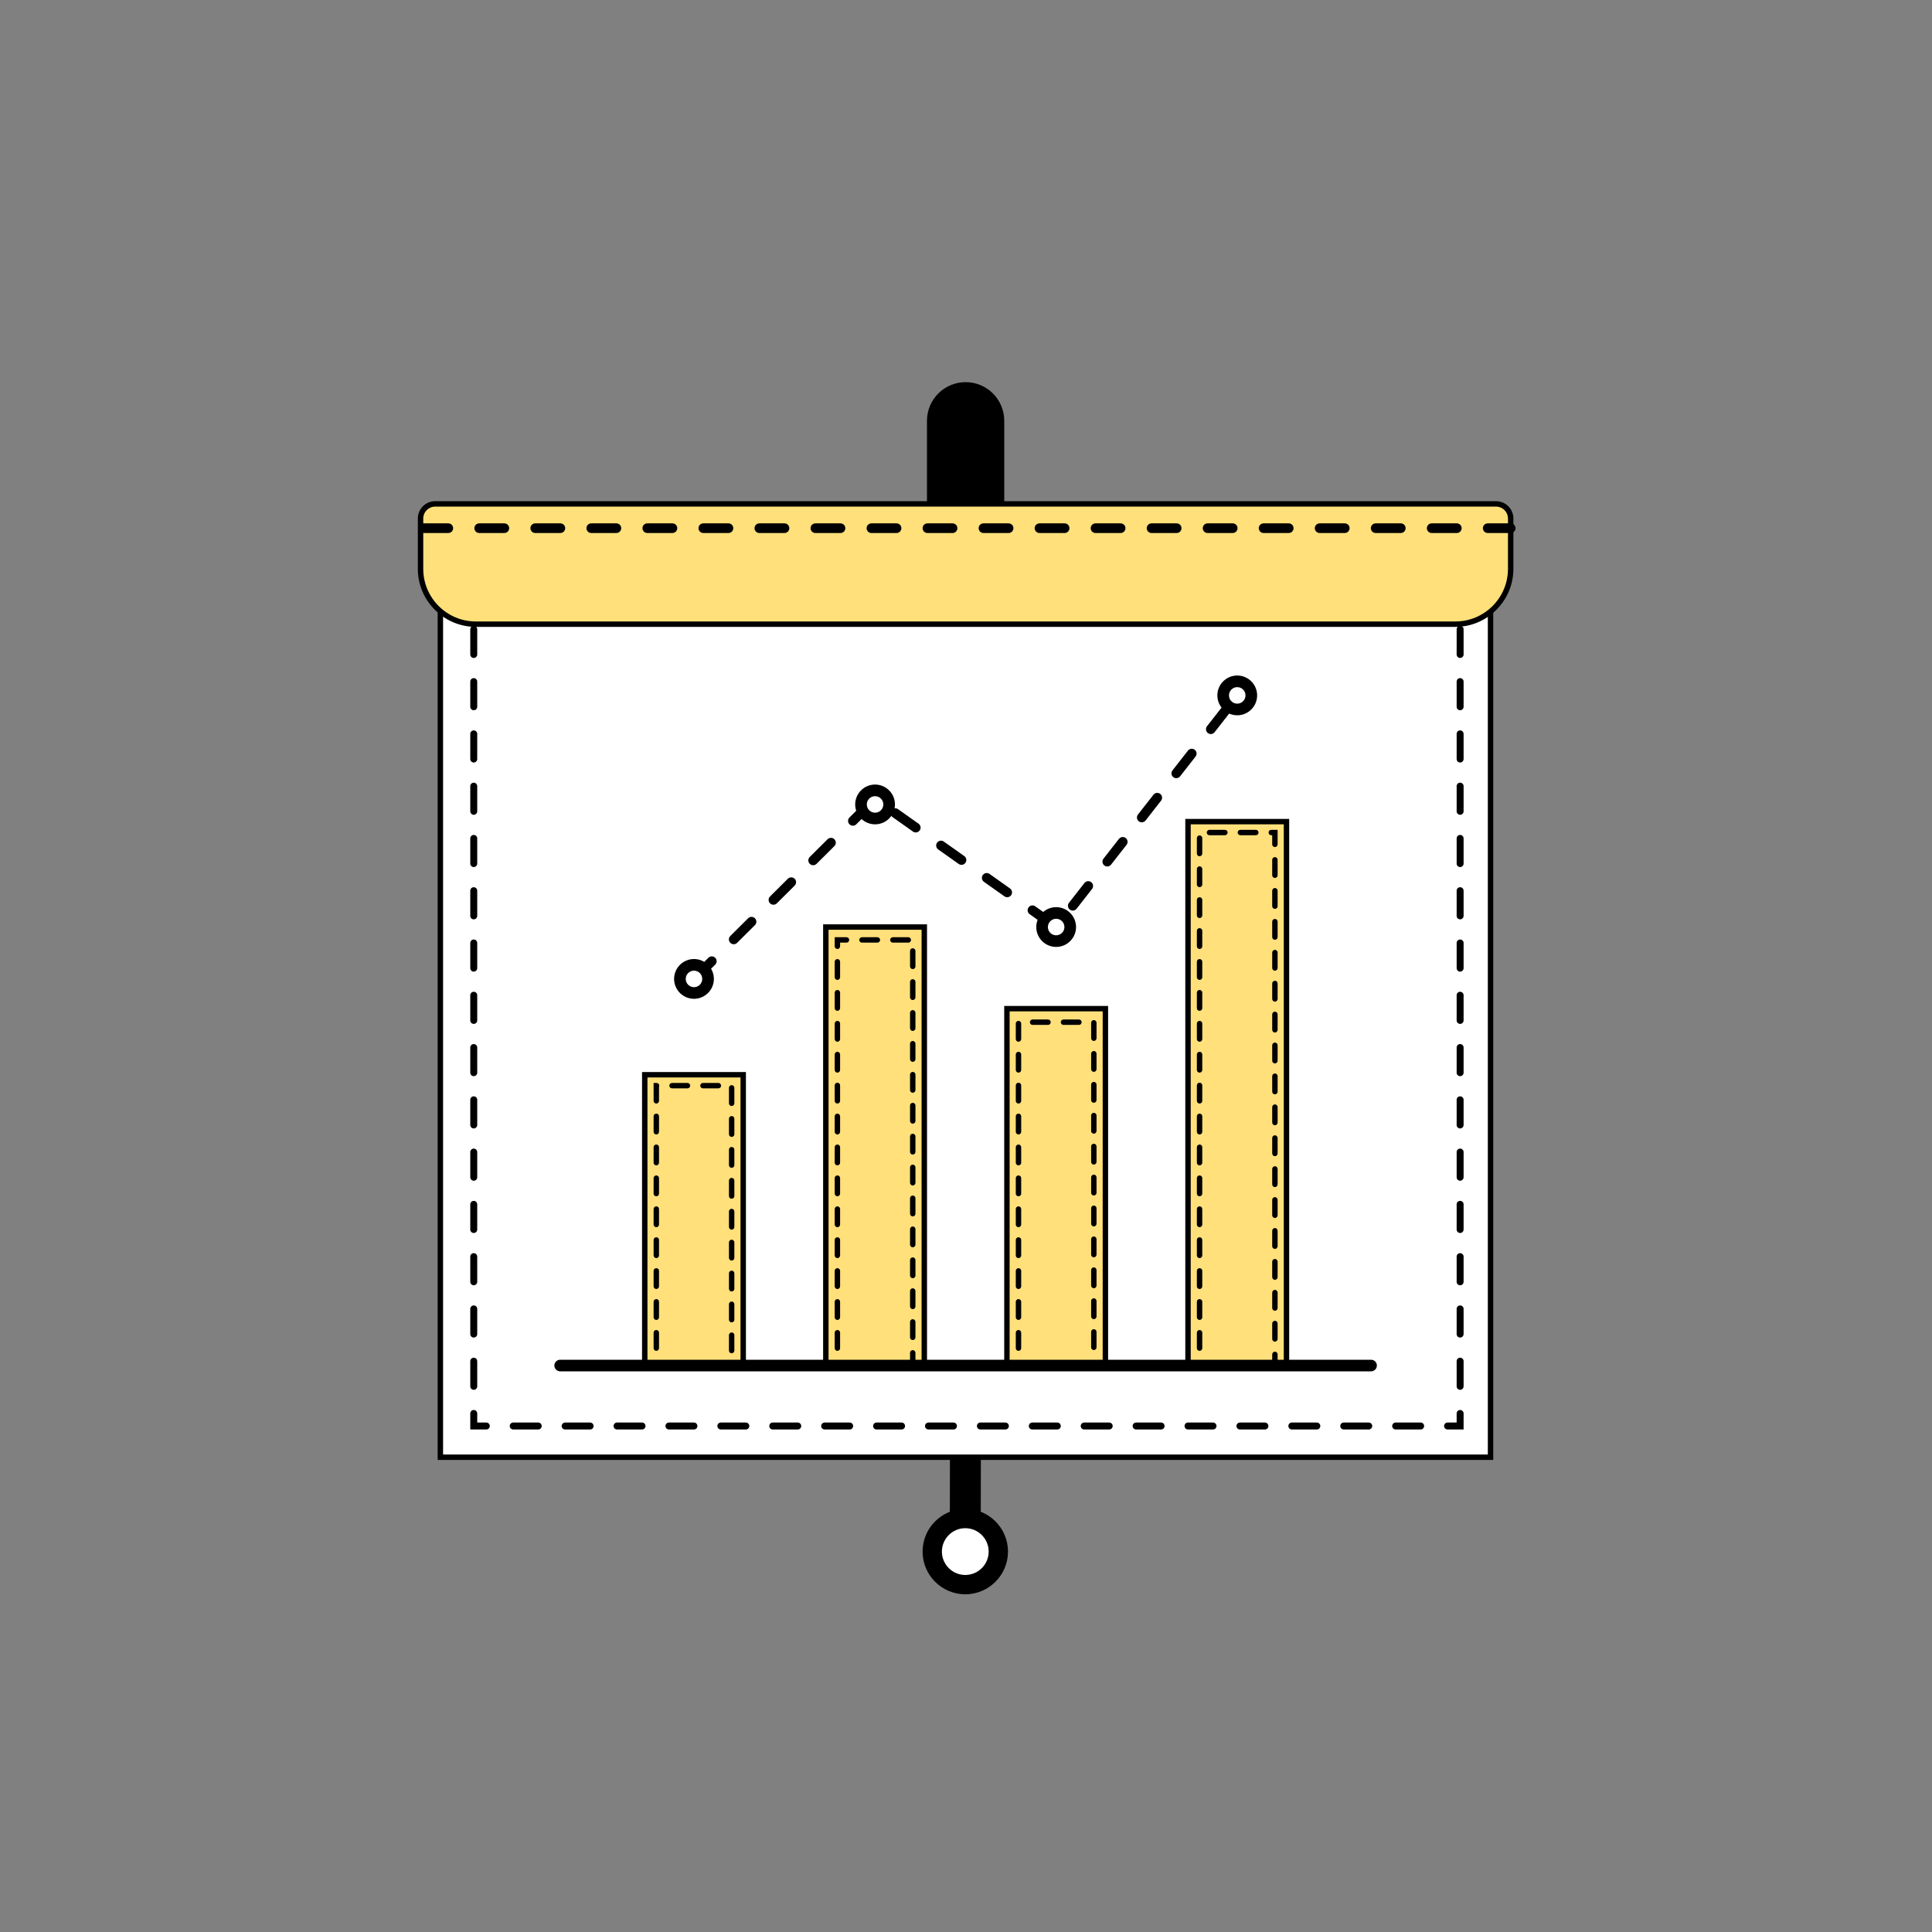 <?xml version="1.0" encoding="utf-8"?>
<!-- Generator: Adobe Illustrator 23.0.3, SVG Export Plug-In . SVG Version: 6.00 Build 0)  -->
<svg version="1.1" id="Layer_1" xmlns="http://www.w3.org/2000/svg" xmlns:xlink="http://www.w3.org/1999/xlink" x="0px" y="0px"
	 viewBox="0 0 5000 5000" style="enable-background:new 0 0 5000 5000;" xml:space="preserve">
<rect x="0" y="0" width="5000" height="5000" fill="#808080" stroke="none"/>
<style type="text/css">
	.st0{fill:#FFFFFF;}
	.st1{fill:#FFE07B;}
</style>
<g>
	<path d="M2498.15,3976.8c-0.02,0-0.05,0-0.07,0c-22.09-0.04-39.97-17.98-39.93-40.07l0.43-246.3c0.04-22.07,17.94-39.93,40-39.93
		c0.02,0,0.05,0,0.07,0c22.09,0.04,39.97,17.98,39.93,40.07l-0.43,246.3C2538.11,3958.94,2520.2,3976.8,2498.15,3976.8z"/>
	<g>
		<rect x="1139.67" y="1462.29" class="st0" width="2717.81" height="2309.03"/>
		<path d="M3864.48,3778.32H1132.67V1455.29h2731.81V3778.32z M1146.67,3764.32h2703.81V1469.29H1146.67V3764.32z"/>
	</g>
	<g>
		<path d="M3787.79,3699.51h-41.5c-4.97,0-9-4.03-9-9s4.03-9,9-9h23.5v-23.5c0-4.97,4.03-9,9-9s9,4.03,9,9V3699.51z"/>
		<path d="M3676.63,3699.51h-64.68c-4.97,0-9-4.03-9-9s4.03-9,9-9h64.68c4.97,0,9,4.03,9,9S3681.6,3699.51,3676.63,3699.51z
			 M3542.29,3699.51h-64.68c-4.97,0-9-4.03-9-9s4.03-9,9-9h64.68c4.97,0,9,4.03,9,9S3547.26,3699.51,3542.29,3699.51z
			 M3407.96,3699.51h-64.68c-4.97,0-9-4.03-9-9s4.03-9,9-9h64.68c4.97,0,9,4.03,9,9S3412.93,3699.51,3407.96,3699.51z
			 M3273.62,3699.51h-64.68c-4.97,0-9-4.03-9-9s4.03-9,9-9h64.68c4.97,0,9,4.03,9,9S3278.59,3699.51,3273.62,3699.51z
			 M3139.28,3699.51h-64.68c-4.97,0-9-4.03-9-9s4.03-9,9-9h64.68c4.97,0,9,4.03,9,9S3144.25,3699.51,3139.28,3699.51z
			 M3004.94,3699.51h-64.68c-4.97,0-9-4.03-9-9s4.03-9,9-9h64.68c4.97,0,9,4.03,9,9S3009.91,3699.51,3004.94,3699.51z
			 M2870.6,3699.51h-64.68c-4.97,0-9-4.03-9-9s4.03-9,9-9h64.68c4.97,0,9,4.03,9,9S2875.58,3699.51,2870.6,3699.51z
			 M2736.27,3699.51h-64.68c-4.97,0-9-4.03-9-9s4.03-9,9-9h64.68c4.97,0,9,4.03,9,9S2741.24,3699.51,2736.27,3699.51z
			 M2601.93,3699.51h-64.68c-4.97,0-9-4.03-9-9s4.03-9,9-9h64.68c4.97,0,9,4.03,9,9S2606.9,3699.51,2601.93,3699.51z
			 M2467.59,3699.51h-64.68c-4.97,0-9-4.03-9-9s4.03-9,9-9h64.68c4.97,0,9,4.03,9,9S2472.56,3699.51,2467.59,3699.51z
			 M2333.26,3699.51h-64.68c-4.97,0-9-4.03-9-9s4.03-9,9-9h64.68c4.97,0,9,4.03,9,9S2338.23,3699.51,2333.26,3699.51z
			 M2198.92,3699.51h-64.68c-4.97,0-9-4.03-9-9s4.03-9,9-9h64.68c4.97,0,9,4.03,9,9S2203.89,3699.51,2198.92,3699.51z
			 M2064.58,3699.51h-64.68c-4.97,0-9-4.03-9-9s4.03-9,9-9h64.68c4.97,0,9,4.03,9,9S2069.55,3699.51,2064.58,3699.51z
			 M1930.24,3699.51h-64.68c-4.97,0-9-4.03-9-9s4.03-9,9-9h64.68c4.97,0,9,4.03,9,9S1935.21,3699.51,1930.24,3699.51z
			 M1795.91,3699.51h-64.68c-4.97,0-9-4.03-9-9s4.03-9,9-9h64.68c4.97,0,9,4.03,9,9S1800.88,3699.51,1795.91,3699.51z
			 M1661.57,3699.51h-64.68c-4.97,0-9-4.03-9-9s4.03-9,9-9h64.68c4.97,0,9,4.03,9,9S1666.54,3699.51,1661.57,3699.51z
			 M1527.23,3699.51h-64.68c-4.97,0-9-4.03-9-9s4.03-9,9-9h64.68c4.97,0,9,4.03,9,9S1532.2,3699.51,1527.23,3699.51z
			 M1392.89,3699.51h-64.68c-4.97,0-9-4.03-9-9s4.03-9,9-9h64.68c4.97,0,9,4.03,9,9S1397.86,3699.51,1392.89,3699.51z"/>
		<path d="M1258.56,3699.51h-41.5v-41.5c0-4.97,4.03-9,9-9s9,4.03,9,9v23.5h23.5c4.97,0,9,4.03,9,9S1263.53,3699.51,1258.56,3699.51
			z"/>
		<path d="M1226.06,3596.86c-4.97,0-9-4.03-9-9v-65.14c0-4.97,4.03-9,9-9s9,4.03,9,9v65.14
			C1235.06,3592.83,1231.03,3596.86,1226.06,3596.86z M1226.06,3461.57c-4.97,0-9-4.03-9-9v-65.14c0-4.97,4.03-9,9-9s9,4.03,9,9
			v65.14C1235.06,3457.54,1231.03,3461.57,1226.06,3461.57z M1226.06,3326.28c-4.97,0-9-4.03-9-9v-65.14c0-4.97,4.03-9,9-9
			s9,4.03,9,9v65.14C1235.06,3322.25,1231.03,3326.28,1226.06,3326.28z M1226.06,3190.99c-4.97,0-9-4.03-9-9v-65.14
			c0-4.97,4.03-9,9-9s9,4.03,9,9v65.14C1235.06,3186.96,1231.03,3190.99,1226.06,3190.99z M1226.06,3055.7c-4.97,0-9-4.03-9-9
			v-65.14c0-4.97,4.03-9,9-9s9,4.03,9,9v65.14C1235.06,3051.67,1231.03,3055.7,1226.06,3055.7z M1226.06,2920.41c-4.97,0-9-4.03-9-9
			v-65.14c0-4.97,4.03-9,9-9s9,4.03,9,9v65.14C1235.06,2916.38,1231.03,2920.41,1226.06,2920.41z M1226.06,2785.12
			c-4.97,0-9-4.03-9-9v-65.14c0-4.97,4.03-9,9-9s9,4.03,9,9v65.14C1235.06,2781.09,1231.03,2785.12,1226.06,2785.12z
			 M1226.06,2649.83c-4.97,0-9-4.03-9-9v-65.14c0-4.97,4.03-9,9-9s9,4.03,9,9v65.14C1235.06,2645.8,1231.03,2649.83,1226.06,2649.83
			z M1226.06,2514.54c-4.97,0-9-4.03-9-9v-65.14c0-4.97,4.03-9,9-9s9,4.03,9,9v65.14
			C1235.06,2510.51,1231.03,2514.54,1226.06,2514.54z M1226.06,2379.25c-4.97,0-9-4.03-9-9v-65.14c0-4.97,4.03-9,9-9s9,4.03,9,9
			v65.14C1235.06,2375.22,1231.03,2379.25,1226.06,2379.25z M1226.06,2243.96c-4.97,0-9-4.03-9-9v-65.14c0-4.97,4.03-9,9-9
			s9,4.03,9,9v65.14C1235.06,2239.93,1231.03,2243.96,1226.06,2243.96z M1226.06,2108.67c-4.97,0-9-4.03-9-9v-65.14
			c0-4.97,4.03-9,9-9s9,4.03,9,9v65.14C1235.06,2104.64,1231.03,2108.67,1226.06,2108.67z M1226.06,1973.38c-4.97,0-9-4.03-9-9
			v-65.14c0-4.97,4.03-9,9-9s9,4.03,9,9v65.14C1235.06,1969.35,1231.03,1973.38,1226.06,1973.38z M1226.06,1838.09
			c-4.97,0-9-4.03-9-9v-65.14c0-4.97,4.03-9,9-9s9,4.03,9,9v65.14C1235.06,1834.06,1231.03,1838.09,1226.06,1838.09z
			 M1226.06,1702.8c-4.97,0-9-4.03-9-9v-65.14c0-4.97,4.03-9,9-9s9,4.03,9,9v65.14C1235.06,1698.77,1231.03,1702.8,1226.06,1702.8z"
			/>
		<path d="M1226.06,1567.5c-4.97,0-9-4.03-9-9V1517h41.5c4.97,0,9,4.03,9,9s-4.03,9-9,9h-23.5v23.5
			C1235.06,1563.48,1231.03,1567.5,1226.06,1567.5z"/>
		<path d="M3676.63,1535h-64.68c-4.97,0-9-4.03-9-9s4.03-9,9-9h64.68c4.97,0,9,4.03,9,9S3681.6,1535,3676.63,1535z M3542.29,1535
			h-64.68c-4.97,0-9-4.03-9-9s4.03-9,9-9h64.68c4.97,0,9,4.03,9,9S3547.26,1535,3542.29,1535z M3407.96,1535h-64.68
			c-4.97,0-9-4.03-9-9s4.03-9,9-9h64.68c4.97,0,9,4.03,9,9S3412.93,1535,3407.96,1535z M3273.62,1535h-64.68c-4.97,0-9-4.03-9-9
			s4.03-9,9-9h64.68c4.97,0,9,4.03,9,9S3278.59,1535,3273.62,1535z M3139.28,1535h-64.68c-4.97,0-9-4.03-9-9s4.03-9,9-9h64.68
			c4.97,0,9,4.03,9,9S3144.25,1535,3139.28,1535z M3004.94,1535h-64.68c-4.97,0-9-4.03-9-9s4.03-9,9-9h64.68c4.97,0,9,4.03,9,9
			S3009.91,1535,3004.94,1535z M2870.6,1535h-64.68c-4.97,0-9-4.03-9-9s4.03-9,9-9h64.68c4.97,0,9,4.03,9,9
			S2875.58,1535,2870.6,1535z M2736.27,1535h-64.68c-4.97,0-9-4.03-9-9s4.03-9,9-9h64.68c4.97,0,9,4.03,9,9
			S2741.24,1535,2736.27,1535z M2601.93,1535h-64.68c-4.97,0-9-4.03-9-9s4.03-9,9-9h64.68c4.97,0,9,4.03,9,9
			S2606.9,1535,2601.93,1535z M2467.59,1535h-64.68c-4.97,0-9-4.03-9-9s4.03-9,9-9h64.68c4.97,0,9,4.03,9,9
			S2472.56,1535,2467.59,1535z M2333.25,1535h-64.68c-4.97,0-9-4.03-9-9s4.03-9,9-9h64.68c4.97,0,9,4.03,9,9
			S2338.23,1535,2333.25,1535z M2198.92,1535h-64.68c-4.97,0-9-4.03-9-9s4.03-9,9-9h64.68c4.97,0,9,4.03,9,9
			S2203.89,1535,2198.92,1535z M2064.58,1535h-64.68c-4.97,0-9-4.03-9-9s4.03-9,9-9h64.68c4.97,0,9,4.03,9,9
			S2069.55,1535,2064.58,1535z M1930.24,1535h-64.68c-4.97,0-9-4.03-9-9s4.03-9,9-9h64.68c4.97,0,9,4.03,9,9
			S1935.21,1535,1930.24,1535z M1795.91,1535h-64.68c-4.97,0-9-4.03-9-9s4.03-9,9-9h64.68c4.97,0,9,4.03,9,9
			S1800.88,1535,1795.91,1535z M1661.57,1535h-64.68c-4.97,0-9-4.03-9-9s4.03-9,9-9h64.68c4.97,0,9,4.03,9,9
			S1666.54,1535,1661.57,1535z M1527.23,1535h-64.68c-4.97,0-9-4.03-9-9s4.03-9,9-9h64.68c4.97,0,9,4.03,9,9
			S1532.2,1535,1527.23,1535z M1392.89,1535h-64.68c-4.97,0-9-4.03-9-9s4.03-9,9-9h64.68c4.97,0,9,4.03,9,9
			S1397.86,1535,1392.89,1535z"/>
		<path d="M3778.79,1567.5c-4.97,0-9-4.03-9-9V1535h-23.5c-4.97,0-9-4.03-9-9s4.03-9,9-9h41.5v41.5
			C3787.79,1563.48,3783.76,1567.5,3778.79,1567.5z"/>
		<path d="M3778.79,3596.85c-4.97,0-9-4.03-9-9v-65.14c0-4.97,4.03-9,9-9s9,4.03,9,9v65.14
			C3787.79,3592.83,3783.76,3596.85,3778.79,3596.85z M3778.79,3461.56c-4.97,0-9-4.03-9-9v-65.14c0-4.97,4.03-9,9-9s9,4.03,9,9
			v65.14C3787.79,3457.54,3783.76,3461.56,3778.79,3461.56z M3778.79,3326.27c-4.97,0-9-4.03-9-9v-65.14c0-4.97,4.03-9,9-9
			s9,4.03,9,9v65.14C3787.79,3322.25,3783.76,3326.27,3778.79,3326.27z M3778.79,3190.98c-4.97,0-9-4.03-9-9v-65.14
			c0-4.97,4.03-9,9-9s9,4.03,9,9v65.14C3787.79,3186.96,3783.76,3190.98,3778.79,3190.98z M3778.79,3055.7c-4.97,0-9-4.03-9-9
			v-65.14c0-4.97,4.03-9,9-9s9,4.03,9,9v65.14C3787.79,3051.67,3783.76,3055.7,3778.79,3055.7z M3778.79,2920.41c-4.97,0-9-4.03-9-9
			v-65.14c0-4.97,4.03-9,9-9s9,4.03,9,9v65.14C3787.79,2916.38,3783.76,2920.41,3778.79,2920.41z M3778.79,2785.12
			c-4.97,0-9-4.03-9-9v-65.14c0-4.97,4.03-9,9-9s9,4.03,9,9v65.14C3787.79,2781.09,3783.76,2785.12,3778.79,2785.12z
			 M3778.79,2649.83c-4.97,0-9-4.03-9-9v-65.14c0-4.97,4.03-9,9-9s9,4.03,9,9v65.14C3787.79,2645.8,3783.76,2649.83,3778.79,2649.83
			z M3778.79,2514.54c-4.97,0-9-4.03-9-9v-65.14c0-4.97,4.03-9,9-9s9,4.03,9,9v65.14
			C3787.79,2510.51,3783.76,2514.54,3778.79,2514.54z M3778.79,2379.25c-4.97,0-9-4.03-9-9v-65.14c0-4.97,4.03-9,9-9s9,4.03,9,9
			v65.14C3787.79,2375.22,3783.76,2379.25,3778.79,2379.25z M3778.79,2243.96c-4.97,0-9-4.03-9-9v-65.14c0-4.97,4.03-9,9-9
			s9,4.03,9,9v65.14C3787.79,2239.93,3783.76,2243.96,3778.79,2243.96z M3778.79,2108.67c-4.97,0-9-4.03-9-9v-65.14
			c0-4.97,4.03-9,9-9s9,4.03,9,9v65.14C3787.79,2104.64,3783.76,2108.67,3778.79,2108.67z M3778.79,1973.38c-4.97,0-9-4.03-9-9
			v-65.14c0-4.97,4.03-9,9-9s9,4.03,9,9v65.14C3787.79,1969.35,3783.76,1973.38,3778.79,1973.38z M3778.79,1838.08
			c-4.97,0-9-4.03-9-9v-65.14c0-4.97,4.03-9,9-9s9,4.03,9,9v65.14C3787.79,1834.06,3783.76,1838.08,3778.79,1838.08z
			 M3778.79,1702.79c-4.97,0-9-4.03-9-9v-65.14c0-4.97,4.03-9,9-9s9,4.03,9,9v65.14
			C3787.79,1698.77,3783.76,1702.79,3778.79,1702.79z"/>
	</g>
	<path d="M2499,1466.94c-55.23,0-100-44.77-100-100V1089c0-55.23,44.77-100,100-100s100,44.77,100,100v277.94
		C2599,1422.17,2554.23,1466.94,2499,1466.94z"/>
	<g>
		<path class="st1" d="M3766.42,1615.37H1231.58c-78.76,0-143.2-64.44-143.2-143.2v-130.32c0-20.77,17-37.77,37.77-37.77h2745.7
			c20.77,0,37.77,17,37.77,37.77v130.32C3909.62,1550.93,3845.18,1615.37,3766.42,1615.37z"/>
		<path d="M3766.42,1622.37H1231.58c-39.96,0-77.64-15.67-106.09-44.12c-28.45-28.45-44.12-66.12-44.12-106.09v-130.32
			c0-24.69,20.08-44.77,44.77-44.77h2745.7c24.69,0,44.77,20.08,44.77,44.77v130.32c0,39.96-15.67,77.64-44.12,106.09
			C3844.06,1606.71,3806.38,1622.37,3766.42,1622.37z M1126.15,1311.08c-16.97,0-30.77,13.8-30.77,30.77v130.32
			c0,75.1,61.1,136.2,136.2,136.2h2534.84c75.1,0,136.2-61.1,136.2-136.2v-130.32c0-16.97-13.8-30.77-30.77-30.77H1126.15z"/>
	</g>
	<g>
		<g>
			<rect x="1668.6" y="2781.43" class="st1" width="254.85" height="752.57"/>
			<path d="M1930.45,3541H1661.6v-766.57h268.85V3541z M1675.6,3527h240.85v-738.57H1675.6V3527z"/>
		</g>
		<g>
			<rect x="2137.25" y="2399.16" class="st1" width="254.85" height="1134.84"/>
			<path d="M2399.1,3541h-268.85V2392.16h268.85V3541z M2144.25,3527h240.85V2406.16h-240.85V3527z"/>
		</g>
		<g>
			<rect x="2605.9" y="2610.39" class="st1" width="254.85" height="923.61"/>
			<path d="M2867.75,3541H2598.9v-937.61h268.85V3541z M2612.9,3527h240.85v-909.61H2612.9V3527z"/>
		</g>
		<g>
			<rect x="3074.55" y="2126.35" class="st1" width="254.85" height="1407.65"/>
			<path d="M3336.4,3541h-268.85V2119.35h268.85V3541z M3081.55,3527h240.85V2133.35h-240.85V3527z"/>
		</g>
	</g>
	<path d="M3548.33,3549H1449.67c-8.28,0-15-6.72-15-15s6.72-15,15-15h2098.65c8.28,0,15,6.72,15,15S3556.61,3549,3548.33,3549z"/>
	<path d="M1796.03,2545.93c-3.21,0-6.42-1.23-8.86-3.69c-4.87-4.89-4.85-12.81,0.05-17.68l46.09-45.84
		c4.89-4.87,12.81-4.85,17.68,0.05c4.87,4.89,4.85,12.81-0.05,17.68l-46.09,45.84C1802.41,2544.71,1799.22,2545.93,1796.03,2545.93z
		 M1898.84,2443.68c-3.21,0-6.42-1.23-8.86-3.69c-4.87-4.89-4.85-12.81,0.05-17.68l46.09-45.83c4.89-4.87,12.81-4.85,17.68,0.05
		c4.87,4.89,4.85,12.81-0.05,17.68l-46.09,45.83C1905.22,2442.46,1902.03,2443.68,1898.84,2443.68z M2725.01,2405.78
		c-2.5,0-5.02-0.75-7.21-2.3l-53.05-37.56c-5.63-3.99-6.97-11.79-2.98-17.43c3.99-5.63,11.79-6.97,17.42-2.98l53.05,37.56
		c5.63,3.99,6.97,11.79,2.98,17.43C2732.78,2403.94,2728.92,2405.78,2725.01,2405.78z M2776.32,2356.65c-2.69,0-5.4-0.87-7.69-2.65
		c-5.44-4.25-6.4-12.11-2.15-17.55l40.03-51.21c4.25-5.44,12.11-6.4,17.55-2.15c5.44,4.25,6.4,12.11,2.15,17.55l-40.03,51.21
		C2783.71,2355,2780.03,2356.65,2776.32,2356.65z M2001.65,2341.43c-3.21,0-6.42-1.23-8.86-3.69c-4.87-4.89-4.85-12.81,0.05-17.68
		l46.09-45.84c4.9-4.87,12.81-4.85,17.68,0.05c4.87,4.89,4.85,12.81-0.05,17.68l-46.09,45.84
		C2008.03,2340.22,2004.84,2341.43,2001.65,2341.43z M2606.66,2321.99c-2.5,0-5.02-0.75-7.21-2.3l-53.05-37.56
		c-5.63-3.99-6.97-11.79-2.98-17.43c3.99-5.63,11.79-6.97,17.42-2.98l53.05,37.56c5.63,3.99,6.97,11.79,2.98,17.43
		C2614.44,2320.15,2610.58,2321.99,2606.66,2321.99z M2865.62,2242.42c-2.69,0-5.4-0.87-7.69-2.65c-5.44-4.25-6.4-12.11-2.15-17.55
		l40.03-51.21c4.25-5.44,12.11-6.4,17.55-2.15c5.44,4.25,6.4,12.11,2.15,17.55l-40.03,51.21
		C2873.01,2240.77,2869.33,2242.42,2865.62,2242.42z M2104.46,2239.18c-3.21,0-6.42-1.23-8.86-3.69
		c-4.87-4.89-4.85-12.81,0.05-17.68l46.09-45.84c4.89-4.87,12.81-4.85,17.68,0.05c4.87,4.89,4.85,12.81-0.05,17.68l-46.09,45.84
		C2110.84,2237.97,2107.65,2239.18,2104.46,2239.18z M2488.32,2238.2c-2.5,0-5.02-0.75-7.21-2.3l-53.05-37.56
		c-5.63-3.99-6.97-11.79-2.98-17.42c3.99-5.64,11.79-6.97,17.42-2.98l53.05,37.56c5.63,3.99,6.97,11.79,2.98,17.42
		C2496.1,2236.37,2492.24,2238.2,2488.32,2238.2z M2369.98,2154.41c-2.5,0-5.02-0.75-7.21-2.3l-53.05-37.56
		c-5.63-3.99-6.97-11.79-2.98-17.43c3.99-5.63,11.79-6.97,17.42-2.98l53.05,37.56c5.63,3.99,6.97,11.79,2.98,17.43
		C2377.76,2152.58,2373.9,2154.41,2369.98,2154.41z M2207.27,2136.93c-3.21,0-6.42-1.23-8.86-3.69c-4.87-4.89-4.85-12.81,0.05-17.68
		l46.09-45.83c4.9-4.87,12.81-4.84,17.68,0.05c4.87,4.89,4.85,12.81-0.05,17.68l-46.09,45.83
		C2213.65,2135.72,2210.46,2136.93,2207.27,2136.93z M2954.92,2128.18c-2.69,0-5.4-0.87-7.69-2.65c-5.44-4.25-6.4-12.11-2.15-17.55
		l40.03-51.21c4.25-5.44,12.11-6.4,17.55-2.15c5.44,4.25,6.4,12.11,2.15,17.55l-40.03,51.21
		C2962.31,2126.53,2958.64,2128.18,2954.92,2128.18z M3044.23,2013.94c-2.69,0-5.4-0.87-7.69-2.65c-5.44-4.25-6.4-12.11-2.15-17.55
		l40.03-51.21c4.25-5.44,12.11-6.4,17.55-2.15c5.44,4.25,6.4,12.11,2.15,17.55l-40.03,51.21
		C3051.62,2012.29,3047.94,2013.94,3044.23,2013.94z M3133.53,1899.71c-2.69,0-5.4-0.87-7.69-2.65c-5.44-4.25-6.4-12.11-2.15-17.55
		l40.03-51.21c4.25-5.44,12.11-6.4,17.55-2.15c5.44,4.25,6.4,12.11,2.15,17.55l-40.03,51.21
		C3140.92,1898.06,3137.24,1899.71,3133.53,1899.71z"/>
	<g>
		<circle cx="1796.03" cy="2533.43" r="44.47"/>
		<path d="M1796.03,2584.9c-28.38,0-51.47-23.09-51.47-51.47s23.09-51.47,51.47-51.47s51.47,23.09,51.47,51.47
			S1824.41,2584.9,1796.03,2584.9z M1796.03,2495.96c-20.66,0-37.47,16.81-37.47,37.47s16.81,37.47,37.47,37.47
			s37.47-16.81,37.47-37.47S1816.69,2495.96,1796.03,2495.96z"/>
	</g>
	<g>
		<circle cx="2264.68" cy="2081.88" r="44.47"/>
		<path d="M2264.68,2133.35c-28.38,0-51.47-23.09-51.47-51.47s23.09-51.47,51.47-51.47s51.47,23.09,51.47,51.47
			S2293.06,2133.35,2264.68,2133.35z M2264.68,2044.41c-20.66,0-37.47,16.81-37.47,37.47s16.81,37.47,37.47,37.47
			s37.47-16.81,37.47-37.47S2285.34,2044.41,2264.68,2044.41z"/>
	</g>
	<g>
		<circle cx="2733.32" cy="2399.16" r="44.47"/>
		<path d="M2733.32,2450.63c-28.38,0-51.47-23.09-51.47-51.47s23.09-51.47,51.47-51.47s51.47,23.09,51.47,51.47
			S2761.7,2450.63,2733.32,2450.63z M2733.32,2361.69c-20.66,0-37.47,16.81-37.47,37.47s16.81,37.47,37.47,37.47
			s37.47-16.81,37.47-37.47S2753.98,2361.69,2733.32,2361.69z"/>
	</g>
	<g>
		<circle cx="3201.97" cy="1799.67" r="44.47"/>
		<path d="M3201.97,1851.14c-28.38,0-51.47-23.09-51.47-51.47s23.09-51.47,51.47-51.47s51.47,23.09,51.47,51.47
			S3230.35,1851.14,3201.97,1851.14z M3201.97,1762.2c-20.66,0-37.47,16.81-37.47,37.47s16.81,37.47,37.47,37.47
			s37.47-16.81,37.47-37.47S3222.63,1762.2,3201.97,1762.2z"/>
	</g>
	<circle class="st0" cx="1796.03" cy="2533.43" r="21.38"/>
	<circle class="st0" cx="2264.68" cy="2081.88" r="21.38"/>
	<circle class="st0" cx="2733.32" cy="2399.16" r="21.38"/>
	<circle class="st0" cx="3201.97" cy="1799.67" r="21.38"/>
	<path d="M3909.62,1379.44h-59.4c-6.9,0-12.5-5.6-12.5-12.5s5.6-12.5,12.5-12.5h59.4c6.9,0,12.5,5.6,12.5,12.5
		S3916.53,1379.44,3909.62,1379.44z M3770.22,1379.44h-65c-6.9,0-12.5-5.6-12.5-12.5s5.6-12.5,12.5-12.5h65
		c6.9,0,12.5,5.6,12.5,12.5S3777.12,1379.44,3770.22,1379.44z M3625.22,1379.44h-65c-6.9,0-12.5-5.6-12.5-12.5s5.6-12.5,12.5-12.5
		h65c6.9,0,12.5,5.6,12.5,12.5S3632.12,1379.44,3625.22,1379.44z M3480.22,1379.44h-65c-6.9,0-12.5-5.6-12.5-12.5
		s5.6-12.5,12.5-12.5h65c6.9,0,12.5,5.6,12.5,12.5S3487.12,1379.44,3480.22,1379.44z M3335.22,1379.44h-65
		c-6.9,0-12.5-5.6-12.5-12.5s5.6-12.5,12.5-12.5h65c6.9,0,12.5,5.6,12.5,12.5S3342.12,1379.44,3335.22,1379.44z M3190.22,1379.44
		h-65c-6.9,0-12.5-5.6-12.5-12.5s5.6-12.5,12.5-12.5h65c6.9,0,12.5,5.6,12.5,12.5S3197.12,1379.44,3190.22,1379.44z
		 M3045.22,1379.44h-65c-6.9,0-12.5-5.6-12.5-12.5s5.6-12.5,12.5-12.5h65c6.9,0,12.5,5.6,12.5,12.5S3052.12,1379.44,3045.22,1379.44
		z M2900.22,1379.44h-65c-6.9,0-12.5-5.6-12.5-12.5s5.6-12.5,12.5-12.5h65c6.9,0,12.5,5.6,12.5,12.5
		S2907.12,1379.44,2900.22,1379.44z M2755.22,1379.44h-65c-6.9,0-12.5-5.6-12.5-12.5s5.6-12.5,12.5-12.5h65
		c6.9,0,12.5,5.6,12.5,12.5S2762.12,1379.44,2755.22,1379.44z M2610.22,1379.44h-65c-6.9,0-12.5-5.6-12.5-12.5s5.6-12.5,12.5-12.5
		h65c6.9,0,12.5,5.6,12.5,12.5S2617.12,1379.44,2610.22,1379.44z M2465.22,1379.44h-65c-6.9,0-12.5-5.6-12.5-12.5
		s5.6-12.5,12.5-12.5h65c6.9,0,12.5,5.6,12.5,12.5S2472.12,1379.44,2465.22,1379.44z M2320.22,1379.44h-65
		c-6.9,0-12.5-5.6-12.5-12.5s5.6-12.5,12.5-12.5h65c6.9,0,12.5,5.6,12.5,12.5S2327.12,1379.44,2320.22,1379.44z M2175.22,1379.44
		h-65c-6.9,0-12.5-5.6-12.5-12.5s5.6-12.5,12.5-12.5h65c6.9,0,12.5,5.6,12.5,12.5S2182.12,1379.44,2175.22,1379.44z
		 M2030.22,1379.44h-65c-6.9,0-12.5-5.6-12.5-12.5s5.6-12.5,12.5-12.5h65c6.9,0,12.5,5.6,12.5,12.5S2037.12,1379.44,2030.22,1379.44
		z M1885.22,1379.44h-65c-6.9,0-12.5-5.6-12.5-12.5s5.6-12.5,12.5-12.5h65c6.9,0,12.5,5.6,12.5,12.5
		S1892.12,1379.44,1885.22,1379.44z M1740.22,1379.44h-65c-6.9,0-12.5-5.6-12.5-12.5s5.6-12.5,12.5-12.5h65
		c6.9,0,12.5,5.6,12.5,12.5S1747.12,1379.44,1740.22,1379.44z M1595.22,1379.44h-65c-6.9,0-12.5-5.6-12.5-12.5s5.6-12.5,12.5-12.5
		h65c6.9,0,12.5,5.6,12.5,12.5S1602.12,1379.44,1595.22,1379.44z M1450.22,1379.44h-65c-6.9,0-12.5-5.6-12.5-12.5
		s5.6-12.5,12.5-12.5h65c6.9,0,12.5,5.6,12.5,12.5S1457.12,1379.44,1450.22,1379.44z M1305.22,1379.44h-65
		c-6.9,0-12.5-5.6-12.5-12.5s5.6-12.5,12.5-12.5h65c6.9,0,12.5,5.6,12.5,12.5S1312.12,1379.44,1305.22,1379.44z M1160.22,1379.44
		h-65c-6.9,0-12.5-5.6-12.5-12.5s5.6-12.5,12.5-12.5h65c6.9,0,12.5,5.6,12.5,12.5S1167.12,1379.44,1160.22,1379.44z"/>
	<path d="M1893.52,3541h-40c-3.87,0-7-3.13-7-7s3.13-7,7-7h40c3.87,0,7,3.13,7,7S1897.39,3541,1893.52,3541z M1813.52,3541h-40
		c-3.87,0-7-3.13-7-7s3.13-7,7-7h40c3.87,0,7,3.13,7,7S1817.39,3541,1813.52,3541z M1733.52,3541h-41.98v-12.02c0-3.87,3.13-7,7-7
		c3.18,0,5.86,2.12,6.71,5.02h28.27c3.87,0,7,3.13,7,7S1737.39,3541,1733.52,3541z M1893.52,3502.33c-3.87,0-7-3.13-7-7v-40
		c0-3.87,3.13-7,7-7s7,3.13,7,7v40C1900.52,3499.2,1897.39,3502.33,1893.52,3502.33z M1698.54,3495.99c-3.87,0-7-3.13-7-7v-40
		c0-3.87,3.13-7,7-7s7,3.13,7,7v40C1705.54,3492.86,1702.4,3495.99,1698.54,3495.99z M1893.52,3422.33c-3.87,0-7-3.13-7-7v-40
		c0-3.87,3.13-7,7-7s7,3.13,7,7v40C1900.52,3419.2,1897.39,3422.33,1893.52,3422.33z M1698.54,3415.99c-3.87,0-7-3.13-7-7v-40
		c0-3.87,3.13-7,7-7s7,3.13,7,7v40C1705.54,3412.86,1702.4,3415.99,1698.54,3415.99z M1893.52,3342.33c-3.87,0-7-3.13-7-7v-40
		c0-3.87,3.13-7,7-7s7,3.13,7,7v40C1900.52,3339.2,1897.39,3342.33,1893.52,3342.33z M1698.54,3335.99c-3.87,0-7-3.13-7-7v-40
		c0-3.87,3.13-7,7-7s7,3.13,7,7v40C1705.54,3332.86,1702.4,3335.99,1698.54,3335.99z M1893.52,3262.33c-3.87,0-7-3.13-7-7v-40
		c0-3.87,3.13-7,7-7s7,3.13,7,7v40C1900.52,3259.2,1897.39,3262.33,1893.52,3262.33z M1698.54,3255.99c-3.87,0-7-3.13-7-7v-40
		c0-3.87,3.13-7,7-7s7,3.13,7,7v40C1705.54,3252.86,1702.4,3255.99,1698.54,3255.99z M1893.52,3182.33c-3.87,0-7-3.13-7-7v-40
		c0-3.87,3.13-7,7-7s7,3.13,7,7v40C1900.52,3179.2,1897.39,3182.33,1893.52,3182.33z M1698.54,3175.99c-3.87,0-7-3.13-7-7v-40
		c0-3.87,3.13-7,7-7s7,3.13,7,7v40C1705.54,3172.86,1702.4,3175.99,1698.54,3175.99z M1893.52,3102.33c-3.87,0-7-3.13-7-7v-40
		c0-3.87,3.13-7,7-7s7,3.13,7,7v40C1900.52,3099.2,1897.39,3102.33,1893.52,3102.33z M1698.54,3095.99c-3.87,0-7-3.13-7-7v-40
		c0-3.87,3.13-7,7-7s7,3.13,7,7v40C1705.54,3092.86,1702.4,3095.99,1698.54,3095.99z M1893.52,3022.33c-3.87,0-7-3.13-7-7v-40
		c0-3.87,3.13-7,7-7s7,3.13,7,7v40C1900.52,3019.2,1897.39,3022.33,1893.52,3022.33z M1698.54,3015.99c-3.87,0-7-3.13-7-7v-40
		c0-3.87,3.13-7,7-7s7,3.13,7,7v40C1705.54,3012.86,1702.4,3015.99,1698.54,3015.99z M1893.52,2942.33c-3.87,0-7-3.13-7-7v-40
		c0-3.87,3.13-7,7-7s7,3.13,7,7v40C1900.52,2939.2,1897.39,2942.33,1893.52,2942.33z M1698.54,2935.99c-3.87,0-7-3.13-7-7v-40
		c0-3.87,3.13-7,7-7s7,3.13,7,7v40C1705.54,2932.86,1702.4,2935.99,1698.54,2935.99z M1893.52,2862.33c-3.87,0-7-3.13-7-7v-40
		c0-3.87,3.13-7,7-7s7,3.13,7,7v40C1900.52,2859.2,1897.39,2862.33,1893.52,2862.33z M1698.54,2855.99c-3.87,0-7-3.13-7-7v-46.33
		h7.66c3.87,0,7,3.13,7,7c0,1.07-0.24,2.08-0.66,2.98v36.35C1705.54,2852.86,1702.4,2855.99,1698.54,2855.99z M1859.2,2816.65h-40
		c-3.87,0-7-3.13-7-7s3.13-7,7-7h40c3.87,0,7,3.13,7,7S1863.07,2816.65,1859.2,2816.65z M1779.2,2816.65h-40c-3.87,0-7-3.13-7-7
		s3.13-7,7-7h40c3.87,0,7,3.13,7,7S1783.07,2816.65,1779.2,2816.65z"/>
	<path d="M2369.17,3541h-47c-3.87,0-7-3.13-7-7s3.13-7,7-7h33v-25.95c0-3.87,3.13-7,7-7c3.87,0,7,3.13,7,7V3541z M2282.17,3541h-40
		c-3.87,0-7-3.13-7-7s3.13-7,7-7h40c3.87,0,7,3.13,7,7S2286.03,3541,2282.17,3541z M2202.17,3541h-41.98v-12.02c0-3.87,3.13-7,7-7
		c3.18,0,5.86,2.12,6.71,5.02h28.27c3.87,0,7,3.13,7,7S2206.03,3541,2202.17,3541z M2167.18,3495.99c-3.87,0-7-3.13-7-7v-40
		c0-3.87,3.13-7,7-7c3.87,0,7,3.13,7,7v40C2174.18,3492.86,2171.05,3495.99,2167.18,3495.99z M2362.17,3468.05c-3.87,0-7-3.13-7-7
		v-40c0-3.87,3.13-7,7-7c3.87,0,7,3.13,7,7v40C2369.17,3464.92,2366.03,3468.05,2362.17,3468.05z M2167.18,3415.99
		c-3.87,0-7-3.13-7-7v-40c0-3.87,3.13-7,7-7c3.87,0,7,3.13,7,7v40C2174.18,3412.86,2171.05,3415.99,2167.18,3415.99z
		 M2362.17,3388.05c-3.87,0-7-3.13-7-7v-40c0-3.87,3.13-7,7-7c3.87,0,7,3.13,7,7v40
		C2369.17,3384.92,2366.03,3388.05,2362.17,3388.05z M2167.18,3335.99c-3.87,0-7-3.13-7-7v-40c0-3.87,3.13-7,7-7c3.87,0,7,3.13,7,7
		v40C2174.18,3332.86,2171.05,3335.99,2167.18,3335.99z M2362.17,3308.05c-3.87,0-7-3.13-7-7v-40c0-3.87,3.13-7,7-7
		c3.87,0,7,3.13,7,7v40C2369.17,3304.92,2366.03,3308.05,2362.17,3308.05z M2167.18,3255.99c-3.87,0-7-3.13-7-7v-40
		c0-3.87,3.13-7,7-7c3.87,0,7,3.13,7,7v40C2174.18,3252.86,2171.05,3255.99,2167.18,3255.99z M2362.17,3228.05c-3.87,0-7-3.13-7-7
		v-40c0-3.87,3.13-7,7-7c3.87,0,7,3.13,7,7v40C2369.17,3224.92,2366.03,3228.05,2362.17,3228.05z M2167.18,3175.99
		c-3.87,0-7-3.13-7-7v-40c0-3.87,3.13-7,7-7c3.87,0,7,3.13,7,7v40C2174.18,3172.86,2171.05,3175.99,2167.18,3175.99z
		 M2362.17,3148.05c-3.87,0-7-3.13-7-7v-40c0-3.87,3.13-7,7-7c3.87,0,7,3.13,7,7v40
		C2369.17,3144.92,2366.03,3148.05,2362.17,3148.05z M2167.18,3095.99c-3.87,0-7-3.13-7-7v-40c0-3.87,3.13-7,7-7c3.87,0,7,3.13,7,7
		v40C2174.18,3092.86,2171.05,3095.99,2167.18,3095.99z M2362.17,3068.05c-3.87,0-7-3.13-7-7v-40c0-3.87,3.13-7,7-7
		c3.87,0,7,3.13,7,7v40C2369.17,3064.92,2366.03,3068.05,2362.17,3068.05z M2167.18,3015.99c-3.87,0-7-3.13-7-7v-40
		c0-3.87,3.13-7,7-7c3.87,0,7,3.13,7,7v40C2174.18,3012.86,2171.05,3015.99,2167.18,3015.99z M2362.17,2988.05c-3.87,0-7-3.13-7-7
		v-40c0-3.87,3.13-7,7-7c3.87,0,7,3.13,7,7v40C2369.17,2984.92,2366.03,2988.05,2362.17,2988.05z M2167.18,2935.99
		c-3.87,0-7-3.13-7-7v-40c0-3.87,3.13-7,7-7c3.87,0,7,3.13,7,7v40C2174.18,2932.86,2171.05,2935.99,2167.18,2935.99z
		 M2362.17,2908.05c-3.87,0-7-3.13-7-7v-40c0-3.87,3.13-7,7-7c3.87,0,7,3.13,7,7v40
		C2369.17,2904.92,2366.03,2908.05,2362.17,2908.05z M2167.18,2855.99c-3.87,0-7-3.13-7-7v-40c0-3.87,3.13-7,7-7c3.87,0,7,3.13,7,7
		v40C2174.18,2852.86,2171.05,2855.99,2167.18,2855.99z M2362.17,2828.05c-3.87,0-7-3.13-7-7v-40c0-3.87,3.13-7,7-7
		c3.87,0,7,3.13,7,7v40C2369.17,2824.92,2366.03,2828.05,2362.17,2828.05z M2167.18,2775.99c-3.87,0-7-3.13-7-7v-40
		c0-3.87,3.13-7,7-7c3.87,0,7,3.13,7,7v40C2174.18,2772.86,2171.05,2775.99,2167.18,2775.99z M2362.17,2748.05c-3.87,0-7-3.13-7-7
		v-40c0-3.87,3.13-7,7-7c3.87,0,7,3.13,7,7v40C2369.17,2744.92,2366.03,2748.05,2362.17,2748.05z M2167.18,2695.99
		c-3.87,0-7-3.13-7-7v-40c0-3.87,3.13-7,7-7c3.87,0,7,3.13,7,7v40C2174.18,2692.86,2171.05,2695.99,2167.18,2695.99z
		 M2362.17,2668.05c-3.87,0-7-3.13-7-7v-40c0-3.87,3.13-7,7-7c3.87,0,7,3.13,7,7v40
		C2369.17,2664.92,2366.03,2668.05,2362.17,2668.05z M2167.18,2615.99c-3.87,0-7-3.13-7-7v-40c0-3.87,3.13-7,7-7c3.87,0,7,3.13,7,7
		v40C2174.18,2612.86,2171.05,2615.99,2167.18,2615.99z M2362.17,2588.05c-3.87,0-7-3.13-7-7v-40c0-3.87,3.13-7,7-7
		c3.87,0,7,3.13,7,7v40C2369.17,2584.92,2366.03,2588.05,2362.17,2588.05z M2167.18,2535.99c-3.87,0-7-3.13-7-7v-40
		c0-3.87,3.13-7,7-7c3.87,0,7,3.13,7,7v40C2174.18,2532.86,2171.05,2535.99,2167.18,2535.99z M2362.17,2508.05c-3.87,0-7-3.13-7-7
		v-40c0-3.87,3.13-7,7-7c3.87,0,7,3.13,7,7v40C2369.17,2504.92,2366.03,2508.05,2362.17,2508.05z M2167.18,2455.99
		c-3.87,0-7-3.13-7-7v-23.48h30.52c3.87,0,7,3.13,7,7s-3.13,7-7,7h-16.52v9.48C2174.18,2452.86,2171.05,2455.99,2167.18,2455.99z
		 M2350.71,2439.51h-40c-3.87,0-7-3.13-7-7s3.13-7,7-7h40c3.87,0,7,3.13,7,7S2354.57,2439.51,2350.71,2439.51z M2270.71,2439.51h-40
		c-3.87,0-7-3.13-7-7s3.13-7,7-7h40c3.87,0,7,3.13,7,7S2274.57,2439.51,2270.71,2439.51z"/>
	<path d="M2837.82,3541h-47c-3.87,0-7-3.13-7-7s3.13-7,7-7h33v-0.07c0-3.87,3.13-7,7-7s7,3.13,7,7V3541z M2750.82,3541h-40
		c-3.87,0-7-3.13-7-7s3.13-7,7-7h40c3.87,0,7,3.13,7,7S2754.68,3541,2750.82,3541z M2670.82,3541h-41.98v-12.02c0-3.87,3.13-7,7-7
		c3.18,0,5.86,2.12,6.71,5.02h28.27c3.87,0,7,3.13,7,7S2674.68,3541,2670.82,3541z M2635.83,3495.99c-3.87,0-7-3.13-7-7v-40
		c0-3.87,3.13-7,7-7s7,3.13,7,7v40C2642.83,3492.86,2639.7,3495.99,2635.83,3495.99z M2830.82,3493.94c-3.87,0-7-3.13-7-7v-40
		c0-3.87,3.13-7,7-7s7,3.13,7,7v40C2837.82,3490.81,2834.68,3493.94,2830.82,3493.94z M2635.83,3415.99c-3.87,0-7-3.13-7-7v-40
		c0-3.87,3.13-7,7-7s7,3.13,7,7v40C2642.83,3412.86,2639.7,3415.99,2635.83,3415.99z M2830.82,3413.94c-3.87,0-7-3.13-7-7v-40
		c0-3.87,3.13-7,7-7s7,3.13,7,7v40C2837.82,3410.81,2834.68,3413.94,2830.82,3413.94z M2635.83,3335.99c-3.87,0-7-3.13-7-7v-40
		c0-3.87,3.13-7,7-7s7,3.13,7,7v40C2642.83,3332.86,2639.7,3335.99,2635.83,3335.99z M2830.82,3333.94c-3.87,0-7-3.13-7-7v-40
		c0-3.87,3.13-7,7-7s7,3.13,7,7v40C2837.82,3330.81,2834.68,3333.94,2830.82,3333.94z M2635.83,3255.99c-3.87,0-7-3.13-7-7v-40
		c0-3.87,3.13-7,7-7s7,3.13,7,7v40C2642.83,3252.86,2639.7,3255.99,2635.83,3255.99z M2830.82,3253.94c-3.87,0-7-3.13-7-7v-40
		c0-3.87,3.13-7,7-7s7,3.13,7,7v40C2837.82,3250.81,2834.68,3253.94,2830.82,3253.94z M2635.83,3175.99c-3.87,0-7-3.13-7-7v-40
		c0-3.87,3.13-7,7-7s7,3.13,7,7v40C2642.83,3172.86,2639.7,3175.99,2635.83,3175.99z M2830.82,3173.94c-3.87,0-7-3.13-7-7v-40
		c0-3.87,3.13-7,7-7s7,3.13,7,7v40C2837.82,3170.81,2834.68,3173.94,2830.82,3173.94z M2635.83,3095.99c-3.87,0-7-3.13-7-7v-40
		c0-3.87,3.13-7,7-7s7,3.13,7,7v40C2642.83,3092.86,2639.7,3095.99,2635.83,3095.99z M2830.82,3093.94c-3.87,0-7-3.13-7-7v-40
		c0-3.87,3.13-7,7-7s7,3.13,7,7v40C2837.82,3090.81,2834.68,3093.94,2830.82,3093.94z M2635.83,3015.99c-3.87,0-7-3.13-7-7v-40
		c0-3.87,3.13-7,7-7s7,3.13,7,7v40C2642.83,3012.86,2639.7,3015.99,2635.83,3015.99z M2830.82,3013.94c-3.87,0-7-3.13-7-7v-40
		c0-3.87,3.13-7,7-7s7,3.13,7,7v40C2837.82,3010.81,2834.68,3013.94,2830.82,3013.94z M2635.83,2935.99c-3.87,0-7-3.13-7-7v-40
		c0-3.87,3.13-7,7-7s7,3.13,7,7v40C2642.83,2932.86,2639.7,2935.99,2635.83,2935.99z M2830.82,2933.94c-3.87,0-7-3.13-7-7v-40
		c0-3.87,3.13-7,7-7s7,3.13,7,7v40C2837.82,2930.81,2834.68,2933.94,2830.82,2933.94z M2635.83,2855.99c-3.87,0-7-3.13-7-7v-40
		c0-3.87,3.13-7,7-7s7,3.13,7,7v40C2642.83,2852.86,2639.7,2855.99,2635.83,2855.99z M2830.82,2853.94c-3.87,0-7-3.13-7-7v-40
		c0-3.87,3.13-7,7-7s7,3.13,7,7v40C2837.82,2850.81,2834.68,2853.94,2830.82,2853.94z M2635.83,2775.99c-3.87,0-7-3.13-7-7v-40
		c0-3.87,3.13-7,7-7s7,3.13,7,7v40C2642.83,2772.86,2639.7,2775.99,2635.83,2775.99z M2830.82,2773.94c-3.87,0-7-3.13-7-7v-40
		c0-3.87,3.13-7,7-7s7,3.13,7,7v40C2837.82,2770.81,2834.68,2773.94,2830.82,2773.94z M2635.83,2695.99c-3.87,0-7-3.13-7-7v-40
		c0-3.87,3.13-7,7-7s7,3.13,7,7v40C2642.83,2692.86,2639.7,2695.99,2635.83,2695.99z M2830.82,2693.94c-3.87,0-7-3.13-7-7v-40
		c0-3.87,3.13-7,7-7s7,3.13,7,7v40C2837.82,2690.81,2834.68,2693.94,2830.82,2693.94z M2792.3,2652.46h-40c-3.87,0-7-3.13-7-7
		s3.13-7,7-7h40c3.87,0,7,3.13,7,7S2796.17,2652.46,2792.3,2652.46z M2712.3,2652.46h-40c-3.87,0-7-3.13-7-7s3.13-7,7-7h40
		c3.87,0,7,3.13,7,7S2716.17,2652.46,2712.3,2652.46z"/>
	<path d="M3306.46,3541h-47c-3.87,0-7-3.13-7-7s3.13-7,7-7h33v-21.83c0-3.87,3.13-7,7-7c3.87,0,7,3.13,7,7V3541z M3219.46,3541h-40
		c-3.87,0-7-3.13-7-7s3.13-7,7-7h40c3.87,0,7,3.13,7,7S3223.33,3541,3219.46,3541z M3139.46,3541h-41.98v-12.01c0-3.87,3.13-7,7-7
		c3.18,0,5.86,2.12,6.71,5.01h28.27c3.87,0,7,3.13,7,7S3143.33,3541,3139.46,3541z M3104.48,3495.99c-3.87,0-7-3.13-7-7v-40
		c0-3.87,3.13-7,7-7s7,3.13,7,7v40C3111.48,3492.86,3108.34,3495.99,3104.48,3495.99z M3299.46,3472.17c-3.87,0-7-3.13-7-7v-40
		c0-3.87,3.13-7,7-7c3.87,0,7,3.13,7,7v40C3306.46,3469.04,3303.33,3472.17,3299.46,3472.17z M3104.48,3415.99c-3.87,0-7-3.13-7-7
		v-40c0-3.87,3.13-7,7-7s7,3.13,7,7v40C3111.48,3412.86,3108.34,3415.99,3104.48,3415.99z M3299.46,3392.17c-3.87,0-7-3.13-7-7v-40
		c0-3.87,3.13-7,7-7c3.87,0,7,3.13,7,7v40C3306.46,3389.04,3303.33,3392.17,3299.46,3392.17z M3104.48,3335.99c-3.87,0-7-3.13-7-7
		v-40c0-3.87,3.13-7,7-7s7,3.13,7,7v40C3111.48,3332.86,3108.34,3335.99,3104.48,3335.99z M3299.46,3312.17c-3.87,0-7-3.13-7-7v-40
		c0-3.87,3.13-7,7-7c3.87,0,7,3.13,7,7v40C3306.46,3309.04,3303.33,3312.17,3299.46,3312.17z M3104.48,3255.99c-3.87,0-7-3.13-7-7
		v-40c0-3.87,3.13-7,7-7s7,3.13,7,7v40C3111.48,3252.86,3108.34,3255.99,3104.48,3255.99z M3299.46,3232.17c-3.87,0-7-3.13-7-7v-40
		c0-3.87,3.13-7,7-7c3.87,0,7,3.13,7,7v40C3306.46,3229.04,3303.33,3232.17,3299.46,3232.17z M3104.48,3175.99c-3.87,0-7-3.13-7-7
		v-40c0-3.87,3.13-7,7-7s7,3.13,7,7v40C3111.48,3172.86,3108.34,3175.99,3104.48,3175.99z M3299.46,3152.17c-3.87,0-7-3.13-7-7v-40
		c0-3.87,3.13-7,7-7c3.87,0,7,3.13,7,7v40C3306.46,3149.04,3303.33,3152.17,3299.46,3152.17z M3104.48,3095.99c-3.87,0-7-3.13-7-7
		v-40c0-3.87,3.13-7,7-7s7,3.13,7,7v40C3111.48,3092.86,3108.34,3095.99,3104.48,3095.99z M3299.46,3072.17c-3.87,0-7-3.13-7-7v-40
		c0-3.87,3.13-7,7-7c3.87,0,7,3.13,7,7v40C3306.46,3069.04,3303.33,3072.17,3299.46,3072.17z M3104.48,3015.99c-3.87,0-7-3.13-7-7
		v-40c0-3.87,3.13-7,7-7s7,3.13,7,7v40C3111.48,3012.86,3108.34,3015.99,3104.48,3015.99z M3299.46,2992.17c-3.87,0-7-3.13-7-7v-40
		c0-3.87,3.13-7,7-7c3.87,0,7,3.13,7,7v40C3306.46,2989.04,3303.33,2992.17,3299.46,2992.17z M3104.48,2935.99c-3.87,0-7-3.13-7-7
		v-40c0-3.87,3.13-7,7-7s7,3.13,7,7v40C3111.48,2932.86,3108.34,2935.99,3104.48,2935.99z M3299.46,2912.17c-3.87,0-7-3.13-7-7v-40
		c0-3.87,3.13-7,7-7c3.87,0,7,3.13,7,7v40C3306.46,2909.04,3303.33,2912.17,3299.46,2912.17z M3104.48,2855.99c-3.87,0-7-3.13-7-7
		v-40c0-3.87,3.13-7,7-7s7,3.13,7,7v40C3111.48,2852.86,3108.34,2855.99,3104.48,2855.99z M3299.46,2832.17c-3.87,0-7-3.13-7-7v-40
		c0-3.87,3.13-7,7-7c3.87,0,7,3.13,7,7v40C3306.46,2829.04,3303.33,2832.17,3299.46,2832.17z M3104.48,2775.99c-3.87,0-7-3.13-7-7
		v-40c0-3.87,3.13-7,7-7s7,3.13,7,7v40C3111.48,2772.86,3108.34,2775.99,3104.48,2775.99z M3299.46,2752.17c-3.87,0-7-3.13-7-7v-40
		c0-3.87,3.13-7,7-7c3.87,0,7,3.13,7,7v40C3306.46,2749.04,3303.33,2752.17,3299.46,2752.17z M3104.48,2695.99c-3.87,0-7-3.13-7-7
		v-40c0-3.87,3.13-7,7-7s7,3.13,7,7v40C3111.48,2692.86,3108.34,2695.99,3104.48,2695.99z M3299.46,2672.17c-3.87,0-7-3.13-7-7v-40
		c0-3.87,3.13-7,7-7c3.87,0,7,3.13,7,7v40C3306.46,2669.04,3303.33,2672.17,3299.46,2672.17z M3104.48,2615.99c-3.87,0-7-3.13-7-7
		v-40c0-3.87,3.13-7,7-7s7,3.13,7,7v40C3111.48,2612.86,3108.34,2615.99,3104.48,2615.99z M3299.46,2592.17c-3.87,0-7-3.13-7-7v-40
		c0-3.87,3.13-7,7-7c3.87,0,7,3.13,7,7v40C3306.46,2589.04,3303.33,2592.17,3299.46,2592.17z M3104.48,2535.99c-3.87,0-7-3.13-7-7
		v-40c0-3.87,3.13-7,7-7s7,3.13,7,7v40C3111.48,2532.86,3108.34,2535.99,3104.48,2535.99z M3299.46,2512.17c-3.87,0-7-3.13-7-7v-40
		c0-3.87,3.13-7,7-7c3.87,0,7,3.13,7,7v40C3306.46,2509.04,3303.33,2512.17,3299.46,2512.17z M3104.48,2455.99c-3.87,0-7-3.13-7-7
		v-40c0-3.87,3.13-7,7-7s7,3.13,7,7v40C3111.48,2452.86,3108.34,2455.99,3104.48,2455.99z M3299.46,2432.17c-3.87,0-7-3.13-7-7v-40
		c0-3.87,3.13-7,7-7c3.87,0,7,3.13,7,7v40C3306.46,2429.04,3303.33,2432.17,3299.46,2432.17z M3104.48,2375.99c-3.87,0-7-3.13-7-7
		v-40c0-3.87,3.13-7,7-7s7,3.13,7,7v40C3111.48,2372.86,3108.34,2375.99,3104.48,2375.99z M3299.46,2352.17c-3.87,0-7-3.13-7-7v-40
		c0-3.87,3.13-7,7-7c3.87,0,7,3.13,7,7v40C3306.46,2349.04,3303.33,2352.17,3299.46,2352.17z M3104.48,2295.99c-3.87,0-7-3.13-7-7
		v-40c0-3.87,3.13-7,7-7s7,3.13,7,7v40C3111.48,2292.86,3108.34,2295.99,3104.48,2295.99z M3299.46,2272.17c-3.87,0-7-3.13-7-7v-40
		c0-3.87,3.13-7,7-7c3.87,0,7,3.13,7,7v40C3306.46,2269.04,3303.33,2272.17,3299.46,2272.17z M3104.48,2215.99c-3.87,0-7-3.13-7-7
		v-40c0-3.87,3.13-7,7-7s7,3.13,7,7v40C3111.48,2212.86,3108.34,2215.99,3104.48,2215.99z M3299.46,2192.17c-3.87,0-7-3.13-7-7
		v-23.6h-2.4c-3.87,0-7-3.13-7-7s3.13-7,7-7h16.4v37.6C3306.46,2189.04,3303.33,2192.17,3299.46,2192.17z M3250.06,2161.57h-40
		c-3.87,0-7-3.13-7-7s3.13-7,7-7h40c3.87,0,7,3.13,7,7S3253.93,2161.57,3250.06,2161.57z M3170.06,2161.57h-40c-3.87,0-7-3.13-7-7
		s3.13-7,7-7h40c3.87,0,7,3.13,7,7S3173.93,2161.57,3170.06,2161.57z"/>
	<g>
		<circle class="st0" cx="2498.14" cy="4015.48" r="85.52"/>
		<path d="M2498.15,4126c-60.94,0-110.52-49.58-110.52-110.52s49.58-110.52,110.52-110.52s110.52,49.58,110.52,110.52
			S2559.09,4126,2498.15,4126z M2498.15,3954.96c-33.37,0-60.52,27.15-60.52,60.52s27.15,60.52,60.52,60.52s60.52-27.15,60.52-60.52
			S2531.52,3954.96,2498.15,3954.96z"/>
	</g>
</g>
</svg>
